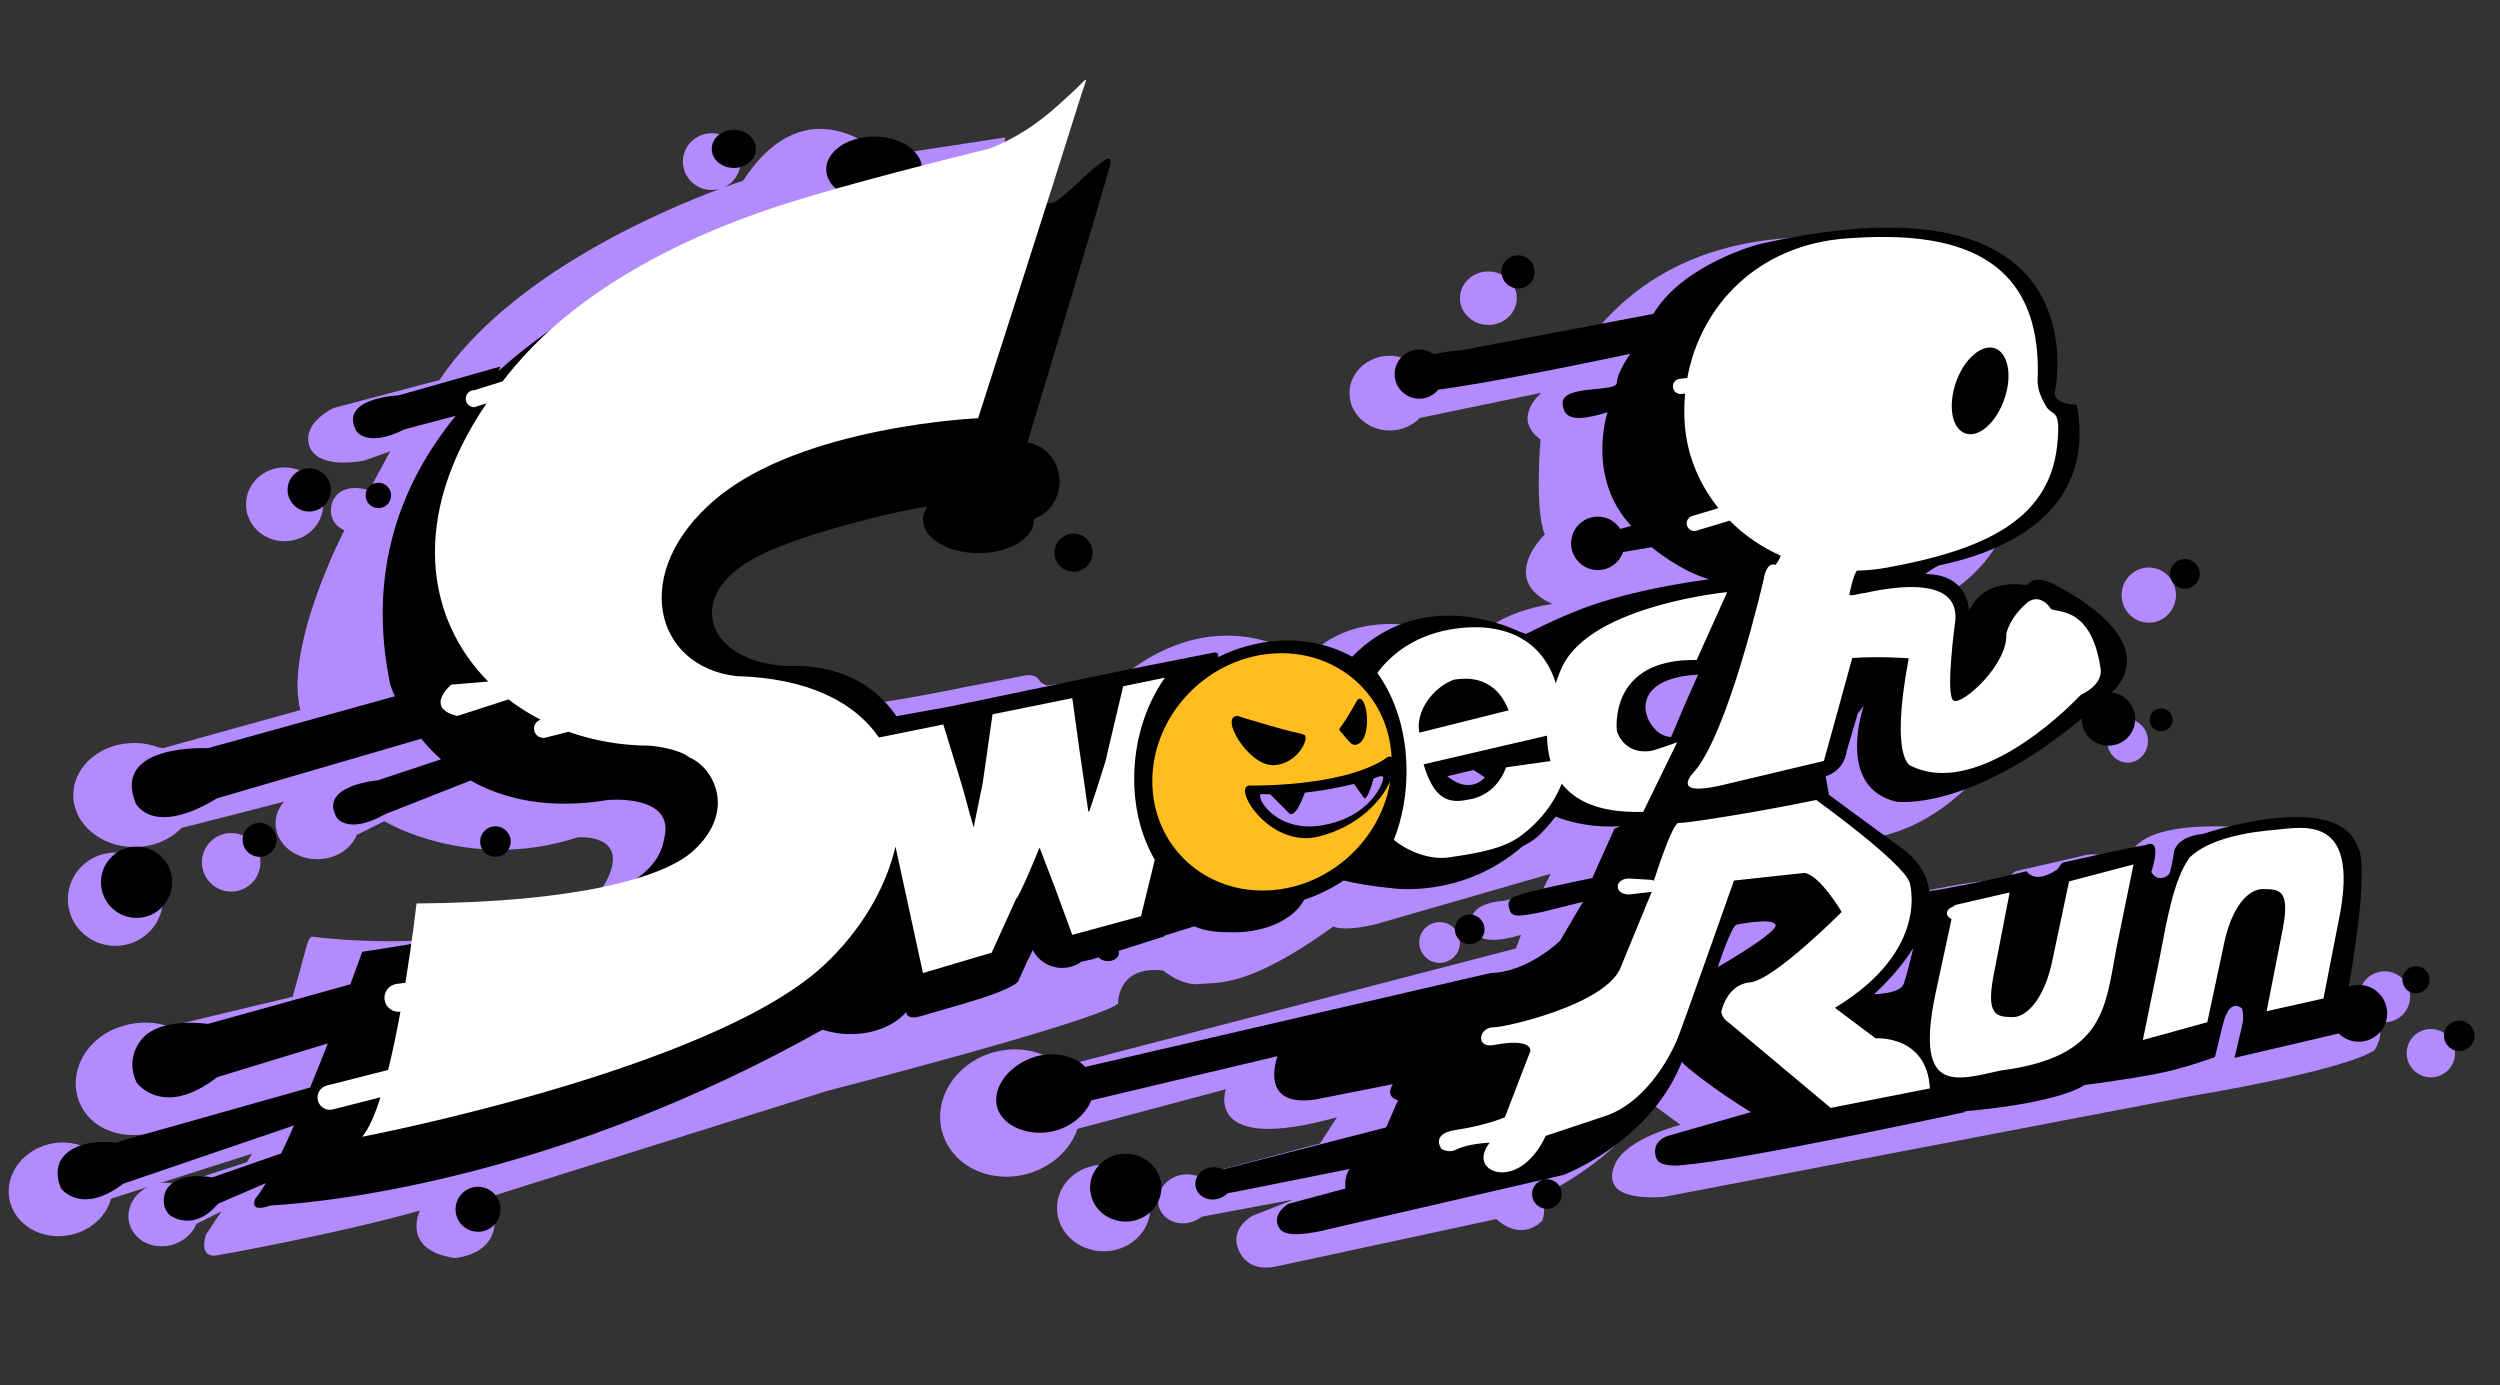 <?xml version="1.0" encoding="utf-8"?>
<!-- Generator: Adobe Illustrator 16.0.0, SVG Export Plug-In . SVG Version: 6.00 Build 0)  -->
<!DOCTYPE svg PUBLIC "-//W3C//DTD SVG 1.1//EN" "http://www.w3.org/Graphics/SVG/1.1/DTD/svg11.dtd">
<svg version="1.1" id="组_7_1_" xmlns="http://www.w3.org/2000/svg" xmlns:xlink="http://www.w3.org/1999/xlink" x="0px" y="0px"
	 width="707.28px" height="391.92px" viewBox="0 0 707.28 391.92" enable-background="new 0 0 707.28 391.92" xml:space="preserve">
<rect x="0" y="0" width="707.28" height="391.92" fill="#333333" stroke="none"/>
<g id="椭圆_49">
	<g>
		<path fill-rule="evenodd" clip-rule="evenodd" fill="#B48AFF" d="M80.52,153.12c6.031,0,10.92-4.674,10.92-10.44
			c0-5.766-4.889-10.44-10.92-10.44c-6.031,0-10.92,4.674-10.92,10.44C69.6,148.446,74.489,153.12,80.52,153.12z M421.081,91.92
			c4.44,0,8.04-3.385,8.04-7.56s-3.6-7.56-8.04-7.56s-8.04,3.385-8.04,7.56S416.64,91.92,421.081,91.92z M607.92,176.16
			c4.241,0,7.68-3.492,7.68-7.8c0-4.308-3.438-7.8-7.68-7.8s-7.681,3.492-7.681,7.8C600.24,172.668,603.679,176.16,607.92,176.16z
			 M601.92,215.76c3.181,0,5.76-2.74,5.76-6.12s-2.579-6.12-5.76-6.12c-3.182,0-5.761,2.74-5.761,6.12S598.739,215.76,601.92,215.76
			z M32.64,267.6c7.423,0,13.44-5.909,13.44-13.199c0-7.291-6.017-13.2-13.44-13.2s-13.44,5.909-13.44,13.2
			C19.2,261.69,25.217,267.6,32.64,267.6z M73.68,243.96c0-4.573-3.707-8.28-8.28-8.28c-4.573,0-8.28,3.707-8.28,8.28
			s3.707,8.28,8.28,8.28C69.973,252.24,73.68,248.533,73.68,243.96z M413.041,266.64c0-3.181-2.579-5.76-5.761-5.76
			c-3.181,0-5.76,2.579-5.76,5.76c0,3.182,2.579,5.761,5.76,5.761C410.461,272.4,413.041,269.821,413.041,266.64z M674.64,274.8
			c-3.977,0-7.2,3.224-7.2,7.2c0,1.12,0.263,2.176,0.719,3.121c-1.882-0.894-4.372-1.648-7.679-2.161c0,0-1.525-46.352-21.359-48.48
			c0,0-38.287-4.922-36.961,11.04l-5.52-0.96c0,0-0.373-4.581-8.64-2.159l-17.761,4.079c0,0-2.896,1.627-2.159,4.801l-2.88,0.239
			l-0.961-2.64c0,0-14.931,1.495-27.6,5.28l-19.44-17.28c0,0,19.438,5.522,40.08-14.88c0,0-17.927-18.217-14.399-31.68l-1.44-18.48
			c0,0,19.581-3.39,28.08-27.36l-36.479-75.12c0,0-53.029-13.458-83.28,26.4l-50.396,6.594c-1.782-1.074-3.904-1.704-6.188-1.704
			c-6.29,0-11.389,4.731-11.389,10.567c0,5.836,5.099,10.568,11.389,10.568c3.386,0,6.418-1.379,8.504-3.556l34.4-7.109
			c0,0-8.636,7.191-0.24,13.2c0,0-1.731,19.777,1.2,26.88c0,0-13.367,12.676,2.159,19.68c0,0-15.129,1.671-22.56,10.8
			c0,0-30.298-14.426-47.28,5.04c0,0-23.357-18.343-52.08,4.8l-21.12,2.4c0,0-1.558-0.438-2.242-1.619
			c-0.922-1.592-3.518-1.261-3.518-1.261l-17.52,3.36c0,0-30.907,6.612-41.04,5.76c-10.133-0.852-73.098-12.583-30-46.8l70.8-25.68
			l11.76-88.8l-34.56,5.28c0,0-21.229-21.303-39.6,6.96c0,0-2.046,0.647-5.531,1.926c2.834-1.26,4.811-4.063,4.811-7.326
			c0-4.44-3.653-8.04-8.16-8.04c-4.507,0-8.16,3.599-8.16,8.04s3.653,8.04,8.16,8.04c0.81,0,1.591-0.12,2.33-0.337
			c-16.433,6.124-59.521,24.41-79.37,54.097l-30,7.92c0,0-8.453,3.969-6.96,10.08c0,0,0.595,7.395,15.6,4.8l7.44-2.64l-6,11.04
			c0,0-8.282-2.992-10.56,3.84c0,0-1.547,5.259,3.6,7.44c0,0-17.051,32.713-12.48,50.88l-38.88,10.8c0,0-0.401-0.094-1.079-0.206
			c-2.145-0.815-4.514-1.278-7.014-1.278c-9.531,0-17.258,6.589-17.258,14.719c0,8.129,7.727,14.719,17.258,14.719
			c5.374,0,10.172-2.096,13.337-5.38l0.036-0.013l28.975-7.418c-1.488,1.698-2.38,3.804-2.38,6.094
			c0,5.606,5.285,10.151,11.805,10.151c5.17,0,9.554-2.863,11.151-6.843l7.809-3.904c0,0,24.017,14.604,54.72,4.56
			c0,0,15.363-1.258,7.92,12.72c-7.443,13.979-50.706,19.456-83.28,15.36c0,0-0.926,0.708-1.44,3.12L82.8,282l-34.08,8.16
			c0,0-0.533-0.038-1.486,0.063c-4.309-1.393-9.402-1.238-14.201,0.616c-9.326,3.604-13.982,13.178-10.401,21.383
			c3.095,7.089,11.326,10.11,19.522,8.48c0.111,0.059,0.212,0.119,0.325,0.178l-17.52,4.08c0,0-0.014-0.003-0.018-0.004
			c-3.72-1.947-8.426-2.354-12.859-0.714c-7.622,2.817-11.528,10.581-8.725,17.34c2.804,6.759,11.255,9.953,18.876,7.135
			c4.744-1.754,8.045-5.424,9.188-9.573c0.006-0.008,0.011-0.016,0.017-0.023l10.241-3.27c-4.57,2.373-6.608,7.479-4.546,11.729
			c2.161,4.454,7.995,6.277,13.031,4.073c2.594-1.136,4.462-3.121,5.377-5.385l7.097-3.549l-4.32,6.48c0,0-2.411,6.59,2.88,6
			c0,0,33.86-5.977,57.6-12.721c0,0-5.541,11.153,9.84,13.44c0,0,16.204-1.003,9.84-17.28l95.52-30c0,0,76.574-19.722,82.32-24.72
			c0,0-0.379-10.819,12.72-9.36c0,0,5.265,4.417,10.32,3.841c5.055-0.577,13.438,1.348,37.919-16.32c0,0,1.871,1.618,11.521-0.48
			l49.92-14.399l-2.64,5.279l-10.801,2.4c0,0-10.186,0.373-8.88,6.72c0,0-0.434,7.267,13.92,2.88l-1.439,3.841l-128.467,33.43
			c-5.694-5.13-14.798-6.488-22.769-2.765c-10.017,4.681-14.431,15.593-9.86,24.374s16.396,12.106,26.412,7.427
			c5.299-2.476,9.009-6.701,10.671-11.428L346.8,308.16c0,0-6.646,18.581,31.439,7.92l-4.8,7.439l-34.56,9.12
			c0,0-0.37-0.061-0.957-0.107c-1.992-0.557-4.289-0.335-6.314,0.796c-3.693,2.063-5.077,6.35-3.089,9.575
			c1.987,3.225,6.592,4.167,10.285,2.104c0.37-0.207,0.71-0.44,1.032-0.688c0.161-0.053,0.317-0.102,0.483-0.159l25.68-4.8
			l-11.521,4.56c0,0-6.31,3.179-4.326,9.043c0.879,2.6,3.549,6.807,10.807,5.357l62.399-13.44c0,0,6.472,6.737,12.96,0.48
			c0,0,1.521-3.716-0.479-6.96c0,0,23.147-10.621,30.479-26.881l9.12,6.721c0,0-15.412,3.83-18.479,11.04
			c0,0-2.246,4.134,0.432,6.863c1.695,1.729,5.464,2.989,13.248,2.496l149.28-28.56c0,0,42.413-6.877,51.84-12.96
			c0,0,3.06-4.251,0.864-8.211c0.641,0.187,1.315,0.291,2.016,0.291c3.977,0,7.2-3.224,7.2-7.2S678.617,274.8,674.64,274.8z
			 M69.84,328.8l-19.598,6.376c-1.533-0.534-3.228-0.716-4.934-0.483L71.28,326.4L69.84,328.8z M687.72,291.12
			c-3.777,0-6.84,3.063-6.84,6.84s3.063,6.84,6.84,6.84s6.84-3.063,6.84-6.84S691.498,291.12,687.72,291.12z M312.24,329.52
			c-7.291,0-13.2,5.48-13.2,12.24s5.91,12.24,13.2,12.24c7.29,0,13.2-5.48,13.2-12.24S319.53,329.52,312.24,329.52z"/>
	</g>
</g>
<g id="椭圆_26">
	<g>
		<path fill-rule="evenodd" clip-rule="evenodd" d="M135.24,335.76c-3.513,0-6.36,2.848-6.36,6.36s2.847,6.359,6.36,6.359
			s6.36-2.847,6.36-6.359S138.753,335.76,135.24,335.76z M38.64,259.68c5.567,0,10.08-4.513,10.08-10.08
			c0-5.566-4.513-10.08-10.08-10.08s-10.08,4.514-10.08,10.08C28.56,255.167,33.073,259.68,38.64,259.68z M207.6,47.52
			c3.446,0,6.24-2.417,6.24-5.4s-2.794-5.4-6.24-5.4s-6.24,2.418-6.24,5.4S204.154,47.52,207.6,47.52z M611.4,206.88
			c1.789,0,3.24-1.45,3.24-3.24c0-1.789-1.451-3.239-3.24-3.239s-3.24,1.45-3.24,3.239C608.16,205.43,609.611,206.88,611.4,206.88z
			 M429.48,81.6c2.585,0,4.68-2.095,4.68-4.68c0-2.584-2.095-4.68-4.68-4.68s-4.68,2.095-4.68,4.68
			C424.8,79.505,426.895,81.6,429.48,81.6z M618.121,166.56c2.319,0,4.199-1.88,4.199-4.2c0-2.319-1.88-4.2-4.199-4.2
			c-2.32,0-4.2,1.88-4.2,4.2C613.92,164.68,615.8,166.56,618.121,166.56z M247.32,57.12c7.489,0,13.56-4.137,13.56-9.24
			s-6.071-9.24-13.56-9.24c-7.489,0-13.56,4.137-13.56,9.24S239.831,57.12,247.32,57.12z M318.48,326.4
			c-5.567,0-10.08,4.298-10.08,9.6s4.513,9.6,10.08,9.6c5.567,0,10.08-4.298,10.08-9.6S324.047,326.4,318.48,326.4z M87.48,144.72
			c3.38,0,6.12-2.74,6.12-6.12s-2.74-6.12-6.12-6.12s-6.12,2.74-6.12,6.12S84.1,144.72,87.48,144.72z M144.48,238.08
			c0-2.386-1.934-4.32-4.32-4.32s-4.32,1.935-4.32,4.32s1.934,4.32,4.32,4.32S144.48,240.466,144.48,238.08z M298.32,156.36
			c0,2.982,2.417,5.4,5.4,5.4s5.4-2.417,5.4-5.4s-2.417-5.4-5.4-5.4S298.32,153.377,298.32,156.36z M437.64,333.6
			c-2.319,0-4.2,1.881-4.2,4.2s1.881,4.2,4.2,4.2s4.2-1.881,4.2-4.2S439.959,333.6,437.64,333.6z M683.52,273.36
			c-2.121,0-3.84,1.719-3.84,3.84s1.719,3.84,3.84,3.84s3.84-1.719,3.84-3.84S685.641,273.36,683.52,273.36z M695.76,288.72
			c-2.386,0-4.32,1.935-4.32,4.32s1.935,4.32,4.32,4.32s4.319-1.935,4.319-4.32S698.146,288.72,695.76,288.72z M110.64,140.16
			c0-1.988-1.612-3.6-3.6-3.6s-3.6,1.612-3.6,3.6s1.612,3.6,3.6,3.6S110.64,142.148,110.64,140.16z M667.32,278.64
			c-1.002,0-1.958,0.191-2.843,0.527c6.196-35.735,2.724-39.167,2.724-39.167c-5.392-17.185-43.921-4.08-43.921-4.08
			c-7.4,0.736-8.159,4.8-8.159,4.8s-0.605,3.828-1.2,6c-0.384,1.396-2.276,1.791-3.12,1.681c-1.38-0.182-2.16-1.681-2.16-1.681
			c3.238-10.461-1.439-7.68-1.439-7.68c-7.066,1.232-23.761,5.04-23.761,5.04L582,246c-6.546,4.398-8.641,0.479-8.641,0.479
			c-7.771,1.995-24.781,5.424-26.88,5.521c-0.236,0.011-0.436,0.058-0.618,0.118c-0.51-3.974-2.527-7.876-6.821-11.398
			l-21.601-15.84l-0.96-5.28c0,0,5.125-1.142,6-7.199l3.12-10.561l1.68-2.16c0,0-8.08,22.932,9.12,27.12
			c0,0,20.467,3.123,52.566-23.52c0,0.04-0.006,0.079-0.006,0.12c0,4.175,3.385,7.56,7.56,7.56s7.56-3.385,7.56-7.56
			c0-3.876-2.917-7.065-6.675-7.504c2.728-2.365,14.072-14.429-16.125-30.536c0,0-5.466-3.147-7.92,0.24
			c0,0-11.675-2.681-16.319,7.2c0,0,0.033-10.373-12.309-10.393c1.186-1.039,2.76-1.916,3.85-2.459
			c15.524-3.152,44.99-13.406,38.938-45.467c0,0-6.301-0.004-6.24-3.36c0,0,14.746-64.398-83.76-42c0,0-21.38,5.597-29.76,19.68
			l-54.48,10.32c0,0-3.663,0.225-7.665,1.098c-0.276-0.201-0.564-0.387-0.869-0.547c-0.964-0.505-2.062-0.791-3.226-0.791
			c-3.844,0-6.96,3.116-6.96,6.96c0,3.844,3.116,6.96,6.96,6.96c2.18,0,4.124-1.003,5.4-2.572c1.131-0.138,2.313-0.302,3.548-0.49
			c20.612-3.13,50.812-9.658,50.812-9.658s-3.838,5.23-3.84,8.16s-15.761,0.415-15.359,6c0.353,4.905,4.653,4.805,12.72,2.4
			c0,0-6.159,18.434,6.72,32.16l-3.132,0.824c-1.346-2.082-3.684-3.464-6.348-3.464c-4.176,0-7.561,3.385-7.561,7.56
			c0,4.175,3.385,7.56,7.561,7.56c3.309,0,6.114-2.13,7.139-5.091l8.101-1.389c0,0,7.753,6.609,16.226,9.088
			c-8.424,1.129-20.559,3.209-31.593,6.791c-5.684,1.845-12.952,4.997-20.191,8.692c-0.574-0.236-1.17-0.446-1.778-0.64
			c-5.275-2.499-28.73-11.967-47.408,7.062c-6.107-3.381-13.467-5.066-21.44-4.468c-5.813,0.437-11.416,2.058-16.523,4.593
			c0.012-0.063,0.026-0.136,0.038-0.195c0.115-0.539-0.04-1.169-1-1.15c-5.451,1.081-26.569,5.268-26.569,5.268l-48.48,10.08
			c0,0-7.313,1.319-14.938,2.695c-6.261-9.015-16.317-14.771-31.143-14.215c-23.042-1.128-29.687-20.644-7.2-31.44
			c9.167-4.402,21.012-7.772,32.16-10.56c5.222-1.306,10.292-2.332,14.957-3.142c-0.819,1.148-1.277,2.412-1.277,3.742
			c0,5.236,7.038,9.48,15.72,9.48c8.682,0,15.72-4.244,15.72-9.48c0-0.074-0.016-0.146-0.019-0.22
			c4.193-1.479,7.219-5.652,7.219-10.58c0-5.628-3.946-10.27-9.07-11.036c6.867-22.728,19.381-64.28,23.159-77.708
			c1.284-4.565-1.665-2.01-4.249,0.063c-3.967,3.183-7.747,7.603-11.52,9.84c0,0-64.391,5.928-83.52,9.36
			c-10.385,1.863-46.298,13.557-73.531,38.258l0.571-1.298l-28.8,8.16c0,0-17.063,0.703-12,10.08c0,0,2.923,4.952,13.68-0.48
			l14.472-3.817c-15.662,19.121-25.162,44.161-18.552,76.057c0,0,0.395,1.268,1.307,3.303L58.8,211.68c0,0-27.325-1.428-20.4,15.601
			c0,0,4.727,9.672,23.04-1.44l57.729-16.846c1.6,1.951,3.45,3.93,5.587,5.83l-17.852,5.931c0,0-17.049,1.454-11.568,10.647
			c0,0,3.144,4.844,13.672-1.082l24.131-9.502c9.247,5.22,21.891,8.306,38.941,5.502c0,0,17.794-1.619,16.08,9.6
			c-1.56,10.211-7.069,21.51-85.68,33.36c0,0-1.291,3.609-3.37,9.202L58.8,289.68c0,0-13.081-2.035-18.48,4.08
			c-2.292,2.597-4.211,7.064-1.68,12.48c0,0,7.344,10.423,22.827-1.508l31.275-9.544c-1.587,4.056-3.279,8.293-5.005,12.484
			L32.644,323.22c0,0-11.341-1.618-15.412,4.961c-1.129,1.824-1.386,4.989,0.049,8.06c0,0,5.696,7.692,17.589-1.354l48.312-16.486
			c-1.231,2.796-2.447,5.459-3.623,7.918L60,333.12c0,0-8.912-2.027-12.72,3.12c-1.175,1.588-1.661,5.68,0.96,7.68
			c0,0,6.502,4.853,13.44-3.36l13.513-5.835c-1.075,1.848-2.069,3.345-2.953,4.396c0,0-2.171,4.185,4.32,1.92
			c17.89-0.977,82.17-8.202,156.138-49.732c2.396,0.794,5.069,1.252,7.902,1.252c6.722,0,12.583-2.511,15.783-6.244
			c0.115,0.47,0.177,0.725,0.177,0.725s0.758,1.438,3.84,0.479c4.377-1.359,15.95-4.4,21.84-6.72c6.449-2.539,6-3.6,6-3.6l2.4-5.28
			c0.564-1.089,1.071-2.138,1.531-3.142c1.558,3.005,4.69,5.062,8.309,5.062c2.051,0,3.941-0.667,5.483-1.785l2.917-0.614
			l1.912-0.607c0.549,0.65,1.525,1.087,2.647,1.087c1.723,0,3.12-1.021,3.12-2.28c0-0.209-0.051-0.407-0.123-0.6l12.843-4.08
			c0,0,0.016-0.081,0.043-0.222l8.568-2.669c0.463,0.199,0.936,0.387,1.423,0.558c2.942,1.029,6.31,1.133,9.886,1.133
			c9.18,0,16.959-3.854,19.757-9.2c4.003-1.314,7.748-3.179,11.161-5.462c3.943,0.959,8.479,1.705,13.722,2.183
			c0,0,19.72,3.114,36.914-11.869c1.531-0.726,2.914-1.58,4.127-2.605c0,0,2.458-2.153,5.192-5.776
			c5.035,1.928,11.313,3.17,18.276,2.726l-1.63,0.725l-6.24,13.921c0,0-19.413,3.996-20.64,4.8c-0.567,0.371-3.666,0.528-2.94,3.563
			c0.628,2.628,1.656,2.847,9.42,1.236c11.24-2.743,11.515-2.874,11.521-2.88l-6.48,11.04c0,0-9.2,8.958-19.68,9.12l-114.64,26.563
			c-2.808-2.905-7.719-4.219-12.56-3.283c-7.038,1.359-13.256,7.375-12.6,13.504c0.656,6.129,8.442,9.456,15.48,8.097
			c5.237-1.012,9.684-4.568,11.348-8.848L361.44,298.8c0,0-5.687,14.766,10.8,12.24l21.841-4.32c0,0-2.543,3.42,1.439,4.561
			l-3.36,7.68l-46.124,11.867c-1.043-0.488-2.263-0.703-3.437-0.547c-2.759,0.366-4.727,2.688-4.395,5.184
			c0.332,2.497,2.838,4.224,5.597,3.856c1.354-0.181,2.643-0.847,3.565-1.771c1.296-0.194,2.766-0.46,4.474-0.829l30-6
			c0,0-1.581,1.871-1.2,5.521l-16.08,4.319c0,0-4.732,2.638-2.88,6.48c0.936,1.94,3.483,2.858,11.04,1.439l69.6-16.079
			c0,0,23.786-8.857,33.137-31.105c0.523-1.043,0.479-1.502,0.464-0.815c-0.014,0.629,9.909,8.395,19.439,14.16l-23.52,6.721
			c0,0-4.738,1.317-3.36,6c0.432,1.467,1.729,2.468,6.24,2.399c0.463-0.007,1.397-0.204,1.92-0.24
			c15.061-1.027,79.2-14.88,79.2-14.88s0.001-0.087-0.003-0.241l0.003,0.002c28.018-2.542,33.84-7.44,33.84-7.44
			s10.166-1.238,20.16-3.12c8.335-1.569,16.8-4.8,16.8-4.8l2.4-9.84c2.031-7.272,5.279-3.84,5.279-3.84s0.635,2.052,0,4.8
			c-0.789,3.418-2.16,9.12-2.16,9.12l29.494-6.897c1.454,1.443,3.455,2.337,5.666,2.337c4.44,0,8.04-3.6,8.04-8.04
			S671.76,278.64,667.32,278.64z M391.194,220.915c-1.173,3.581-5.847,10.727-17.273,12.604c-13.268,2.182-19.077-8.559-17.04-8.88
			c0,0,0.889,0.067,2.483,0.084l5.196,5.196c1.614,2.059,3.926-3.812,4.604-5.686c3.98-0.413,8.72-1.163,13.875-2.456l2.662,3.687
			c0.867,1.75,2.437-3.473,2.938-5.274c0.374-0.119,0.743-0.226,1.12-0.351C389.76,219.84,391.895,218.775,391.194,220.915z
			 M409.44,219.6l7.468-1.766c1.047,0.724,2.121,1.444,3.219,2.159C417.946,222.084,414.365,223.626,409.44,219.6z M472.749,208.551
			c-1.569-0.189-3.037-0.759-4.21-1.918c-5.008-4.949-5.416-14.846,11.853-15.773C477.83,196.626,475.139,202.808,472.749,208.551z
			 M486,273.6c0,0,3.684-11.391,5.279-12c0,0,10.102-2.087,11.04,0S486,273.6,486,273.6z M538.56,278.4
			c-1.004,2.442-6.312,2.817-8.333,2.872c2.836-2.626,7.555-7.415,11.095-13.112C540.212,272.769,539.127,277.021,538.56,278.4z
			 M78.24,237.6c0-2.65-2.149-4.8-4.8-4.8c-2.651,0-4.8,2.149-4.8,4.8c0,2.651,2.149,4.801,4.8,4.801
			C76.091,242.4,78.24,240.251,78.24,237.6z M420,262.92c0-2.319-1.881-4.2-4.2-4.2s-4.2,1.881-4.2,4.2s1.881,4.2,4.2,4.2
			S420,265.239,420,262.92z"/>
	</g>
</g>
<g id="形状_5_拷贝">
	<g>
		<path fill-rule="evenodd" clip-rule="evenodd" fill="#FFFFFF" d="M475.676,111.463l1.069-0.115
			c-0.271,2.853-0.316,5.746-0.105,8.652c0.64,8.808,4.081,16.998,9.526,23.744l-7.451,2.249c-1.142,0.345-1.788,1.55-1.443,2.692
			s1.55,1.789,2.691,1.444l9.388-2.833c4.074,4.09,8.957,7.487,14.457,9.919c-0.201,0.551-0.614,1.413-1.488,2.625
			c0,0-2.441-1.355-3.359,4.08c0,0-10.07,44-19.92,54.72c0,0-6.728,6.855,7.68,3.601l29.28-6.96c0,0,4.236-15.263,8.022-29.118
			c7.579-0.567,15.978,0.078,15.978,0.078c-5.495,29.208,0.72,30.479,0.72,30.479c15.314,7.541,36.425-8.162,48-20.16
			c6.868-3.263,5.52-7.68,5.52-7.68c-2.81-18.304-13.221-15.212-14.159-16.8c-0.938-1.588-3.771-4.005-6.721-1.44
			c-4.947,4.302-5.76,8.64-5.76,8.64c0.548,8.653-12.368,20.223-14.88,18.96s0.479-22.8,0.479-22.8
			c0.944-12.056-16.178-9.809-25.724-7.644c-1.489,0.06-3.852,1.013-4.276,0.444c0,0,0.862-4.646,1.921-6.48
			c0.058-0.1,0.129-0.206,0.205-0.314c2.834-0.063,5.73-0.347,8.675-0.886c27.469-5.028,45.764-13.499,48-34.56
			c1.165-10.982-1.285-7.932-3.12-11.04c-2.104-3.563-2.479-5.624-2.4-7.92c1.326-38.315-28.699-41.438-54-39.6
			c-25.32,1.839-41.378,19.105-45.122,39.498l-2.142,0.23c-1.187,0.127-2.045,1.191-1.918,2.378
			C473.425,110.731,474.491,111.59,475.676,111.463z M553.758,107.109c2.473-6.067,7.102-9.759,10.59-8.584
			c3.503,1.18,5.065,7.043,2.865,13.901c-2.301,7.167-7.63,11.864-11.597,10.022C551.694,120.626,551.195,113.396,553.758,107.109z
			 M317.76,194.16l-4.631,19.558c0.291,0.068-4.836,15.611-4.98,15.822l-0.25,0.06c-0.008-0.268-2.393-16.673-2.378-16.479
			l-2.16-15.601l-22.56,4.561l-2.64,18.479c0.108,0.259-2.64,12.776-2.64,13.44c0,0.883-3.235-11.563-3.36-11.76l-5.28-17.28
			l-18.207,3.685c-6.869-9.947-19.917-16.814-40.354-17.365c-23.256-2.702-30.326-29.5-5.76-50.16
			c24.565-20.661,74.16-22.8,74.16-22.8s21.981-68.308,28.363-88.923c2.881-9.305,3.507-7.989-2.231-2.808
			C299.098,29.979,291.905,37.347,280.08,42c0,0-31.599,7.721-50.64,13.44c-11.687,3.51-57.023,16.563-83.839,48.233
			c-1.199,1.416-2.327,2.826-3.422,4.232l-8.019,2.495c-1.326,0-2.4,1.075-2.4,2.4c0,1.326,1.074,2.4,2.4,2.4l3.48-1.083
			c-21.85,32.143-17.035,61.022,0.484,78.71l-10.445,0.853c0,0-7.849,6.526,1.68,8.879l14.495-4.684
			c2.81,2.157,5.847,4.07,9.064,5.73c-1.322,0.419-2.11,1.793-1.765,3.154c0.358,1.414,1.794,2.27,3.207,1.911l6.488-1.642
			c7.132,2.532,14.902,3.914,22.991,3.93c0,0,7.765,0.597,11.28,3.36c6.899,2.945,13.394,15.313,0.834,26.548
			c-8.294,7.42-32.842,14.433-78.114,14.731c0,0-1.132,10.062-3.141,22.432l-2.499,0.333c-2.168,0.289-3.691,2.28-3.402,4.448
			s2.28,3.691,4.448,3.402l0.045-0.006c-1.02,5.584-2.19,11.289-3.494,16.503L92.45,307.12c-1.863,0.474-2.989,2.367-2.516,4.23
			c0.474,1.862,2.367,2.988,4.23,2.516l13.467-3.423c-1.579,4.97-3.305,8.96-5.151,11.156c0,0,98.734-18.867,130.56-48.479
			c10.481-9.752,17.559-21.79,20.305-33.605l7.775,35.766l19.44-5.761l6.96-15.359c0.454,0.413,6.671-14.28,6.416-14.149l0.251-0.06
			c0.129,0.521,4.932,12.747,4.853,12.769l4.32,11.76l19.44-5.279l3.906-15.956c-3.748-6.469-5.826-14.286-5.826-22.924
			c0-10.636,3.145-20.702,8.69-28.599L317.76,194.16z M641.52,234.96c-10.215,1.071-17.983,3.647-22.08,7.68
			c-4.495,6.273-6.409,17.707-8.402,28.095l-4.798,23.506l18.23-5.037l4.558-21.347c2.191-11.419,7.131-16.444,11.292-16.337
			c4.243,0.11,7.705-0.194,5.5,11.3l-4.558,23.266l16.071-3.598l4.318-22.066C668.299,228.079,649.467,234.663,641.52,234.96z
			 M409.729,242.589c8.93-1.269,16.471-2.651,21.313-6.744c0,0,7.293-5.144,10.782-14.159c3.878,5.007,10.936,8.384,23.057,7.994
			l9.6-19.68c0,0-5.615,2.034-7.2,2.4c-7.905,1.345-9.84-5.521-9.84-5.521s-2.749-20.617,22.561-20.16l8.64-19.2
			c0,0-38.13,3.645-46.56,20.88c-0.556,1.136-1.258,2.84-1.938,4.917c-3.455-11.345-13.339-17.59-28.51-15.446
			c-9.768,1.38-17.154,6.043-21.979,12.488c5.33,7.436,8.267,17.114,8.267,27.802c0,6.962-1.251,13.575-3.591,19.457
			C399.676,241.872,405.726,243.158,409.729,242.589z M437.667,208.124c0.03,2.438,0.323,4.876,0.989,7.192
			c-5.155,0.733-12.56,1.775-12.56,1.775c-3.149,8.593-10.673,9.104-10.872,9.148c-6.062,1.345-9.711-0.851-12.472-9.999
			L437.667,208.124z M411.265,192.306c7.198-1.254,12.782,1.466,15.533,8.657l-25.263,6.323
			C400.388,201.354,405.292,194.54,411.265,192.306z M530.64,293.76l-11.52-8.64c27.267-16.436,21.119-35.521,21.119-35.521
			c-2.14-5.809-26.399-23.279-26.399-23.279c-16.207,3.384-37.041,6.684-38.88,6.479c-1.84-0.204-6.96,16.08-6.96,16.08
			l-0.046,0.275c-0.409-0.178-0.896-0.271-1.395-0.275l-5.708-0.338c-1.686-0.016-3.172,0.933-3.172,2.188v0.196
			c0,1.351,1.671,2.32,3.546,2.103l6.063-0.704l-8.648,21.036c-3.778,10.885-33.341,17.386-36,17.279
			c-4.172-0.167-5.345,5.855-0.24,5.04c11.392-2.184,10.561,1.681,10.561,1.681l-7.2,18.72c0,0-5.061,2.267-13.92,3.6
			c-7.218,1.086-4.08,5.28-4.08,5.28s1.953,1.428,4.17,0.294c3.427-1.754,9.51-1.974,9.51-1.974c-4.461,5.77,0.454,9.383,5.521,8.16
			c6.853-1.655,10.319-10.08,10.319-10.08l17.28-5.761c10.368-3.687,17.353-15.108,20.16-22.08
			c1.457-3.618,15.84-44.399,15.84-44.399l19.92-2.16c4.367,0.552,10.561,11.04,10.561,11.04s-19.204,19.33-25.92,19.92
			c-6.717,0.59-8.16,8.4-8.16,8.4s0.314,1.923,2.143,2.993c7.011,5.87,28.817,24.127,28.817,24.127L546,307.92
			C545.111,292.68,530.64,293.76,530.64,293.76z M580.8,270.96c-2.192,11.426-7.356,16.908-11.521,16.8
			c-4.244-0.109-7.486-0.259-5.279-11.76l4.56-23.521l-15.6,3.601l-0.06,0.278c-1.245,0.385-2.101,1.132-2.101,2.002
			c0,0.669,0.51,1.265,1.308,1.682L548.16,278.4c-7.284,31.693,4.92,27.306,17.761,24.479c29.686-3.861,29.605-17.736,32.88-34.8
			l4.8-23.521l-18.24,4.801L580.8,270.96z"/>
	</g>
</g>
<g id="椭圆_15">
	<g>
		<path fill-rule="evenodd" clip-rule="evenodd" fill="#FFBD1F" d="M373.2,236.64c-13.867,3.524-24.424-13.582-19.919-14.399
			c0,0,25.827,0.569,38.4-7.44c0,0,1.223-1.215,2.007-0.575c-0.803-17.717-15.636-30.735-33.822-29.32
			c-18.701,1.454-33.861,17.617-33.861,36.1c0,18.483,15.16,32.288,33.861,30.834c16.892-1.314,30.892-14.629,33.442-30.813
			C390.909,226.542,384.215,233.84,373.2,236.64z M379.296,205.685c1.757-2.274,4.734-7.689,4.734-7.689
			c2.507-2.256,4.161,8.915,0.93,12.005c-2.387,1.88-3.02-0.02-6.121-3.58C378.92,206.292,379.053,205.999,379.296,205.685z
			 M350.16,202.56c0,0,12.935,4.04,17.407,4.89c0.618,0.118,1.084,0.324,1.313,0.391c1.845,0.534-1.561,8.453-8.641,8.64
			C353.16,216.667,344.817,202.509,350.16,202.56z"/>
	</g>
</g>
</svg>
